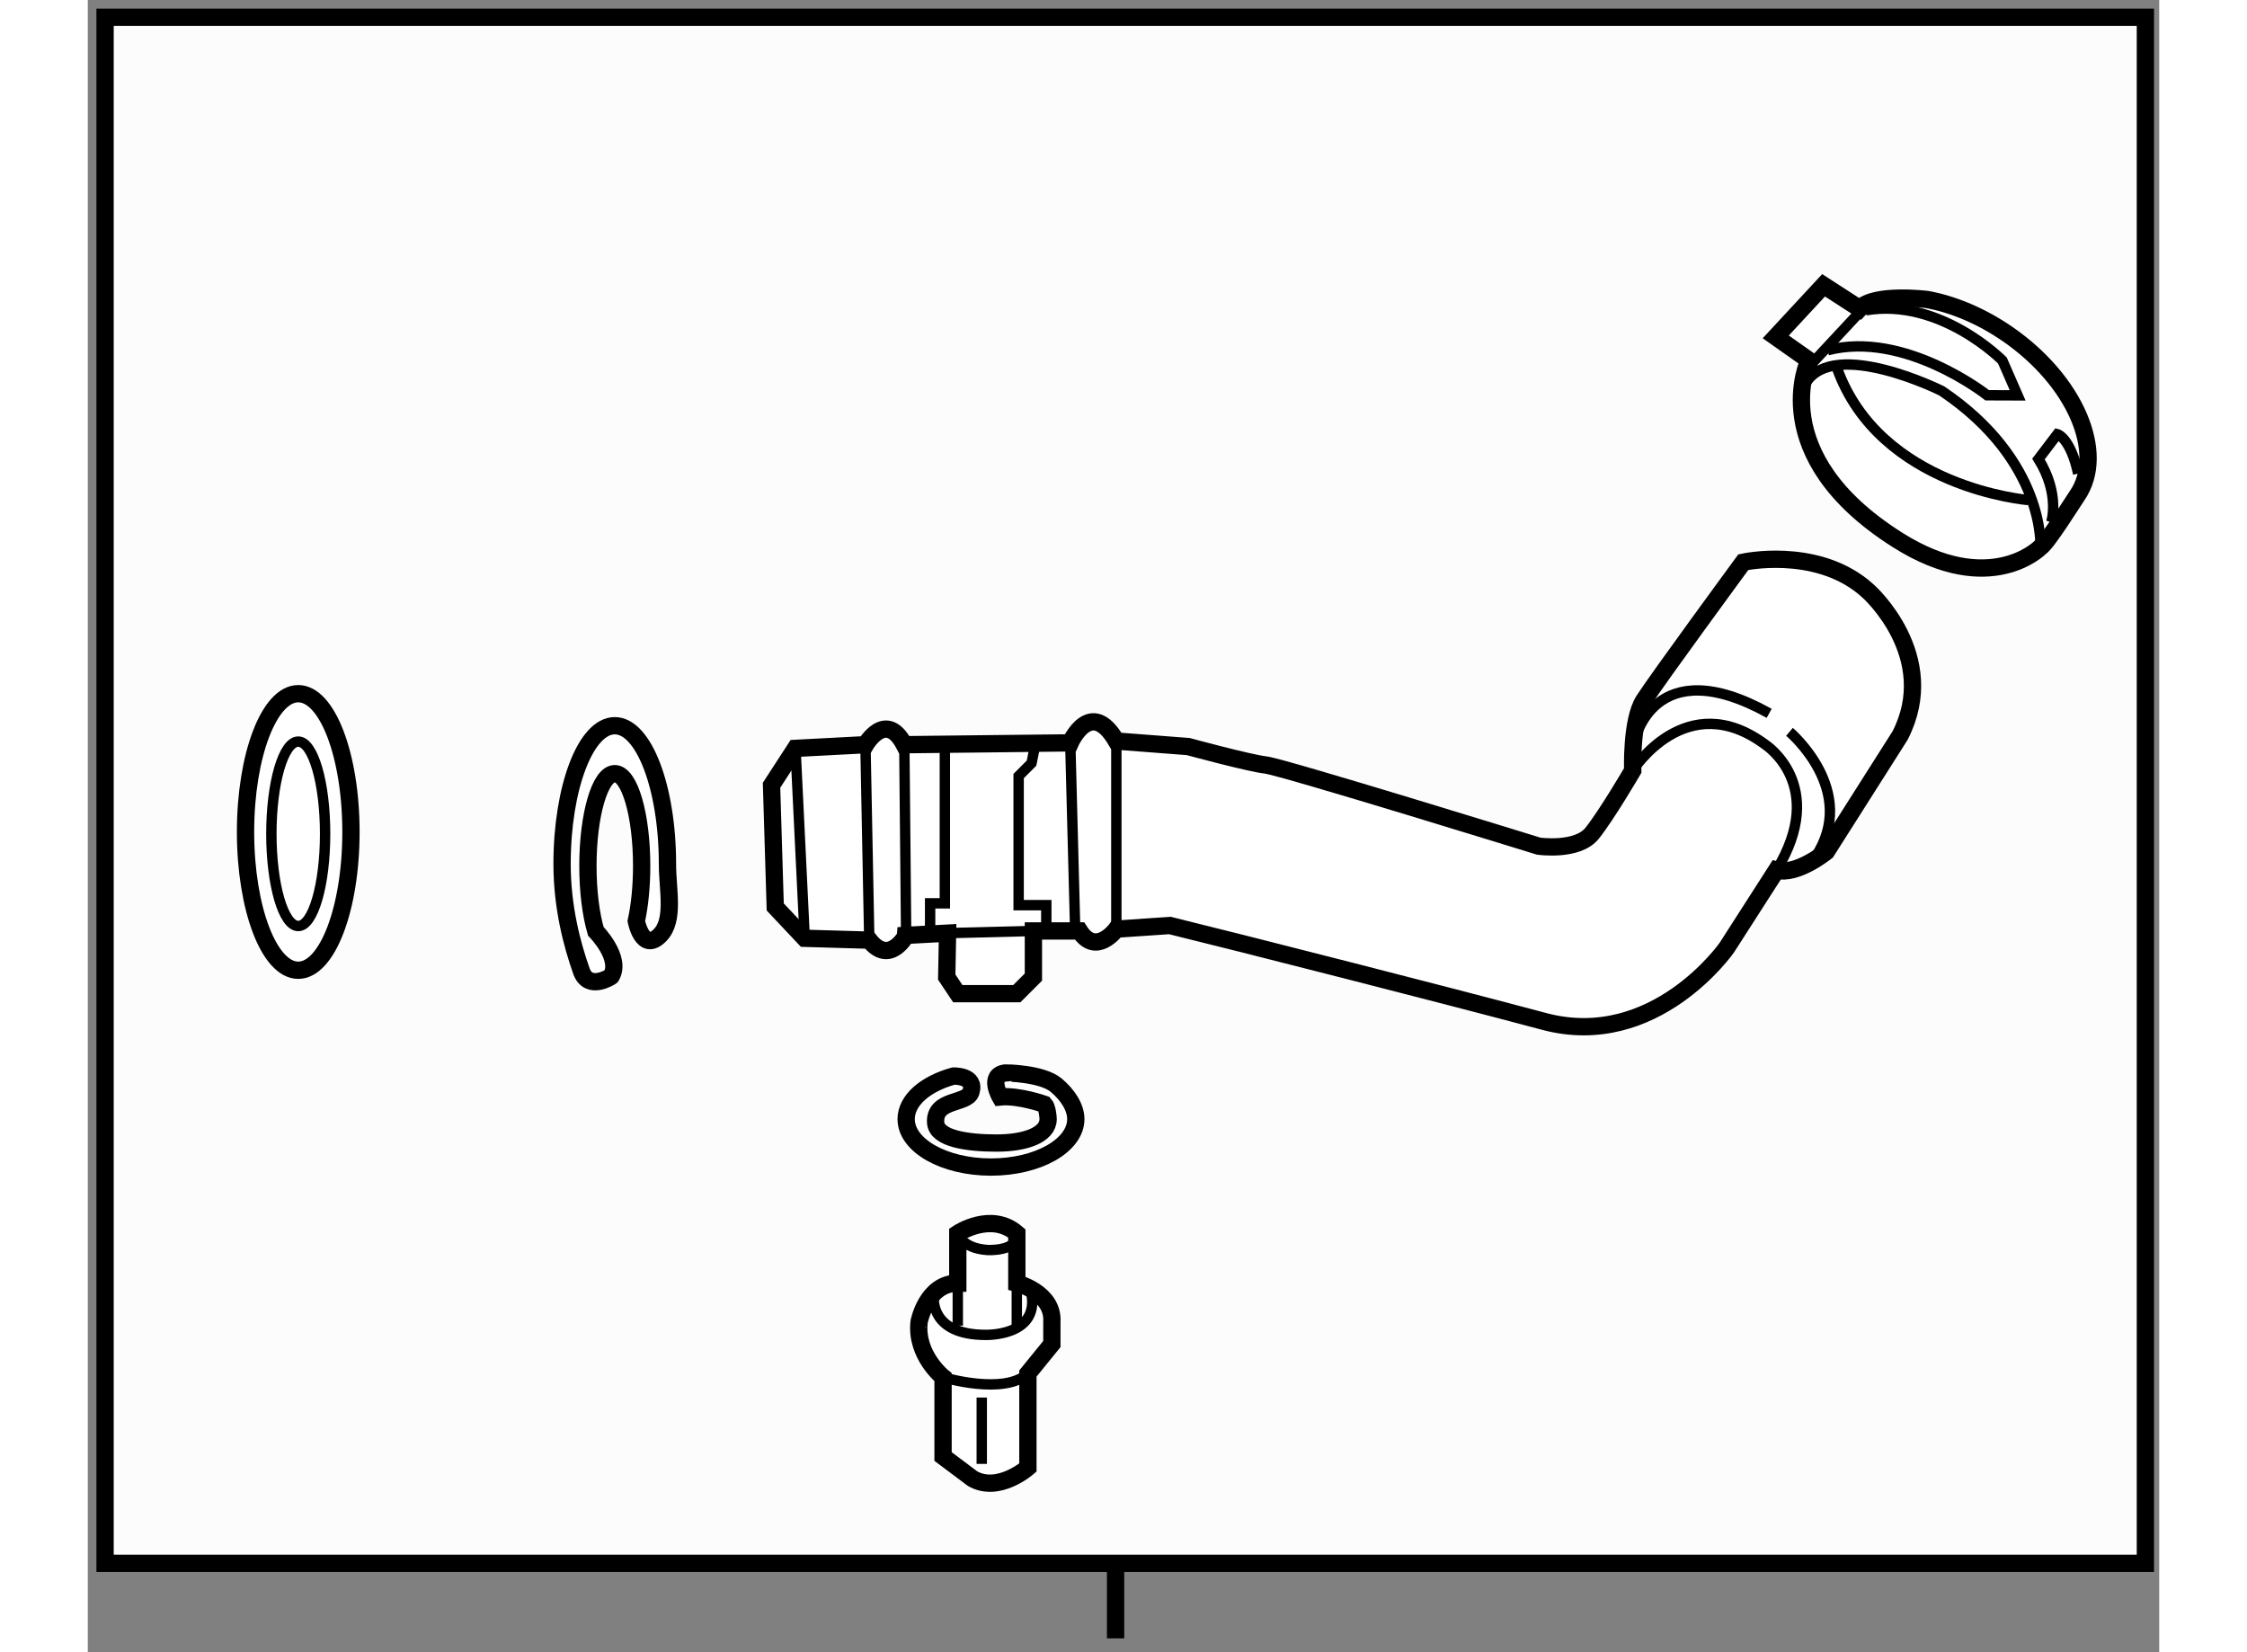<?xml version="1.0" encoding="utf-8"?>
<!-- Generator: Adobe Illustrator 15.1.0, SVG Export Plug-In . SVG Version: 6.00 Build 0)  -->
<!DOCTYPE svg PUBLIC "-//W3C//DTD SVG 1.1//EN" "http://www.w3.org/Graphics/SVG/1.1/DTD/svg11.dtd">
<svg version="1.1" xmlns="http://www.w3.org/2000/svg" xmlns:xlink="http://www.w3.org/1999/xlink" x="0px" y="0px" width="244.8px"
	 height="180px" viewBox="7.263 46.881 59.89 47.769" enable-background="new 0 0 244.8 180" xml:space="preserve">
	
<rect x="7.263" y="46.881" width="59.89" height="47.769" fill="#808080" stroke="none"/>
	
<g><line fill="none" stroke="#000000" stroke-width="0.5" x1="36.979" y1="91.786" x2="36.979" y2="94.25"></line><rect x="7.763" y="47.381" fill="#FCFCFC" stroke="#000000" stroke-width="0.5" width="58.99" height="44.699"></rect></g><g><path fill="#FFFFFF" stroke="#000000" stroke-width="0.5" d="M29.858,74.063l-1.866-0.054l-0.853-0.906l-0.107-3.519l0.692-1.066
				l2.026-0.106c0,0,0.586-1.014,1.12,0l4.798-0.053c0,0,0.587-1.333,1.333-0.053l2.08,0.16c0,0,1.76,0.479,2.239,0.533
				c0.48,0.053,7.891,2.346,7.891,2.346s1.12,0.16,1.546-0.373c0.426-0.533,1.173-1.813,1.173-1.813s-0.053-1.439,0.32-2.026
				c0.373-0.586,2.878-3.998,2.878-3.998s2.027-0.447,3.463,0.71c0.055,0.045,0.11,0.093,0.164,0.143c0,0,2.08,1.866,0.906,4.159
				l-2.132,3.358c0,0-0.854,0.693-1.44,0.533l-1.439,2.242c0,0-2.079,2.983-5.278,2.133c-3.2-0.855-8.691-2.242-8.691-2.242
				l-2.133-0.532l-1.546,0.105c0,0-0.586,0.801-1.066,0.053h-1.333v1.334l-0.479,0.479h-1.707l-0.32-0.479l0.024-1.271l-1.197,0.064
				C30.924,73.925,30.444,74.811,29.858,74.063z"></path><line fill="none" stroke="#000000" stroke-width="0.3" x1="30.871" y1="68.413" x2="30.924" y2="73.925"></line><line fill="none" stroke="#000000" stroke-width="0.3" x1="29.751" y1="68.625" x2="29.858" y2="74.063"></line><line fill="none" stroke="#000000" stroke-width="0.3" x1="37.001" y1="68.306" x2="37.001" y2="73.744"></line><line fill="none" stroke="#000000" stroke-width="0.3" x1="35.669" y1="68.359" x2="35.812" y2="73.797"></line><line fill="none" stroke="#000000" stroke-width="0.3" x1="32.121" y1="73.86" x2="34.603" y2="73.797"></line><polyline fill="none" stroke="#000000" stroke-width="0.3" points="31.617,73.903 31.617,72.998 32.043,72.998 32.043,68.572 		
				"></polyline><polyline fill="none" stroke="#000000" stroke-width="0.3" points="34.976,73.69 34.976,73.051 34.176,73.051 34.176,69.318 
				34.549,68.945 34.656,68.413 		"></polyline><line fill="none" stroke="#000000" stroke-width="0.3" x1="27.725" y1="68.519" x2="27.992" y2="74.01"></line><path fill="none" stroke="#000000" stroke-width="0.3" d="M51.931,69.159c0,0,1.546-2.453,3.838-0.746c0,0,1.813,1.172,0.32,3.625
				"></path><path fill="none" stroke="#000000" stroke-width="0.3" d="M51.984,68.306c0,0,0.533-2.666,3.892-0.801"></path><path fill="none" stroke="#000000" stroke-width="0.3" d="M56.463,68.04c0,0,2.026,1.705,0.746,3.625"></path></g>



	
<g><path fill="#FFFFFF" stroke="#000000" stroke-width="0.5" d="M21.535,74.956c-0.27-0.763-0.559-1.847-0.559-3.094
			c0-2.208,0.682-3.999,1.524-3.999c0.841,0,1.523,1.791,1.523,3.999c-0.001,0.753,0.216,1.62-0.218,2.06
			c-0.507,0.511-0.683-0.411-0.683-0.411c0.097-0.444,0.155-0.997,0.155-1.595c0-1.473-0.348-2.667-0.777-2.667
			c-0.429,0-0.777,1.194-0.777,2.667c0,0.739,0.087,1.408,0.229,1.891c0,0,0.762,0.773,0.442,1.306
			C22.394,75.114,21.742,75.543,21.535,74.956z"></path></g>



	
<g><ellipse fill="#FFFFFF" stroke="#000000" stroke-width="0.5" cx="13.348" cy="70.935" rx="1.524" ry="3.998"></ellipse><ellipse fill="none" stroke="#000000" stroke-width="0.3" cx="13.348" cy="70.988" rx="0.777" ry="2.666"></ellipse></g>



	
<g><path fill="#FFFFFF" stroke="#000000" stroke-width="0.5" d="M59.586,62.491c2.681,1.697,4.132,0.213,4.132,0.213
				c0.198-0.127,0.93-1.301,1.063-1.495c0.842-1.229-0.058-3.319-2.01-4.668c-0.761-0.525-1.569-0.86-2.322-1
				c0,0-1.541-0.195-1.958,0.262l-1.042-0.673l-1.383,1.491l0.96,0.677C57.026,57.297,55.699,60.033,59.586,62.491z"></path><path fill="none" stroke="#000000" stroke-width="0.3" d="M63.719,62.704c0,0,0.16-2.492-2.854-4.521c0,0-3.078-1.538-3.919-0.247
				"></path><path fill="none" stroke="#000000" stroke-width="0.3" d="M63.366,61.338c0,0-4.293-0.344-5.532-3.821"></path><line fill="none" stroke="#000000" stroke-width="0.3" x1="57.088" y1="57.415" x2="58.678" y2="55.708"></line><path fill="none" stroke="#000000" stroke-width="0.3" d="M58.664,55.853c2.16-0.371,3.955,1.451,3.955,1.451l0.441,1.008
				l-0.88-0.003c0,0-2.384-1.886-4.615-1.301"></path><path fill="none" stroke="#000000" stroke-width="0.3" d="M64.03,61.983c0,0,0.269-0.802-0.368-1.831l0.546-0.718
				c0,0,0.375,0.098,0.602,1.14"></path></g>



	
<g><path fill="#FFFFFF" stroke="#000000" stroke-width="0.5" d="M32.417,83.98v-1.439c0,0,0.96-0.64,1.707,0v1.439
				c0,0,1.066,0.268,1.013,1.121v0.639l-0.693,0.853v2.719c0,0-0.854,0.746-1.599,0.32l-0.854-0.64v-2.293c0,0-0.8-0.639-0.693-1.598
				C31.297,85.102,31.51,83.98,32.417,83.98z"></path><line fill="none" stroke="#000000" stroke-width="0.3" x1="34.123" y1="83.98" x2="34.123" y2="85.314"></line><line fill="none" stroke="#000000" stroke-width="0.3" x1="32.417" y1="83.98" x2="32.417" y2="85.208"></line><path fill="none" stroke="#000000" stroke-width="0.3" d="M31.724,84.407c0,0-0.107,1.068,1.492,1.068
				c0,0,1.546,0.052,1.333-1.175"></path><path fill="none" stroke="#000000" stroke-width="0.3" d="M31.99,86.699c0,0,1.759,0.533,2.453-0.106"></path><line fill="none" stroke="#000000" stroke-width="0.3" x1="33.11" y1="89.205" x2="33.11" y2="87.287"></line><path fill="none" stroke="#000000" stroke-width="0.3" d="M32.417,82.541c0,0,0.107,0.427,0.854,0.48c0,0,0.906,0.055,0.853-0.48"></path></g>



	
<g><path fill="#FFFFFF" stroke="#000000" stroke-width="0.5" d="M35.258,78.253c0.332,0.276,0.571,0.638,0.571,0.984
			c0,0.764-1.097,1.386-2.452,1.386s-2.453-0.622-2.453-1.386c0-0.547,0.559-1.021,1.369-1.245c0,0,0.659-0.024,0.503,0.465
			c-0.113,0.352-1.072,0.19-1.019,0.887c0.035,0.463,0.935,0.585,1.759,0.585c0.825,0,1.493-0.229,1.493-0.693
			c0-0.087-0.032-0.35-0.106-0.427c0,0-0.746-0.266-1.28-0.213c0,0-0.373-0.64,0.16-0.694C33.803,77.901,34.846,77.911,35.258,78.253
			z"></path></g>


</svg>